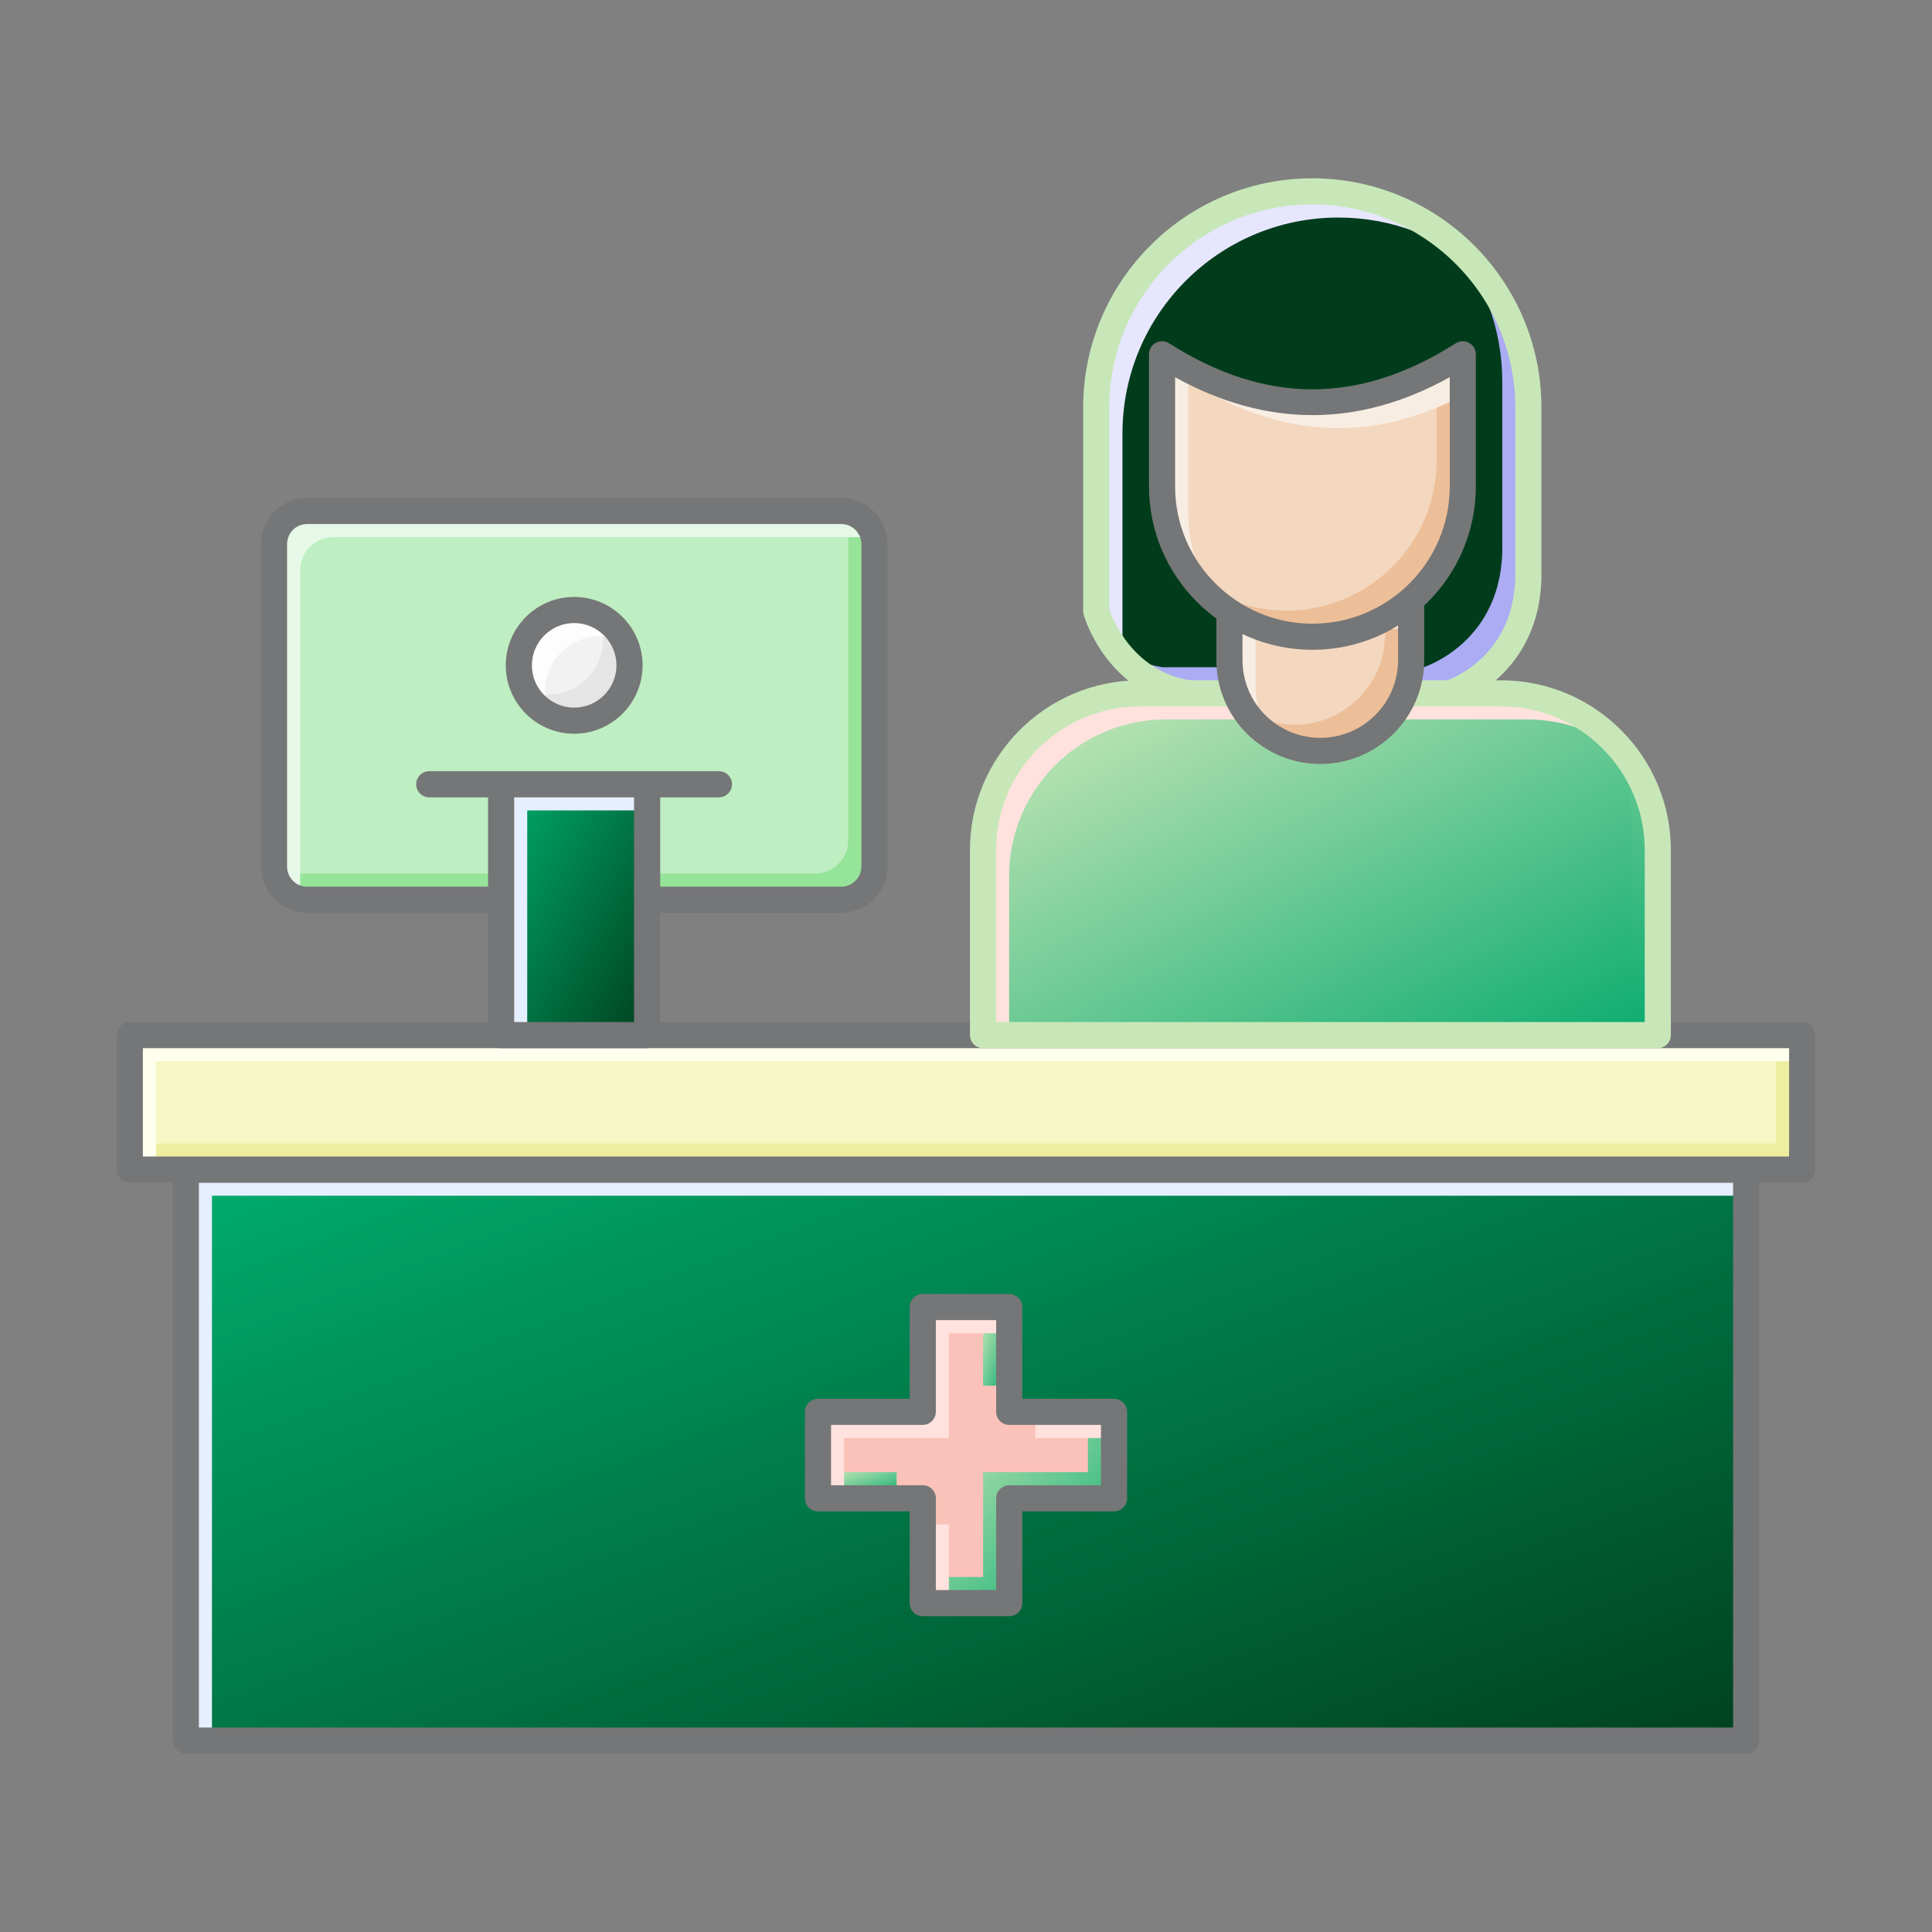 <svg width="65" height="65" viewBox="0 0 65 65" fill="none" xmlns="http://www.w3.org/2000/svg">
<rect x="0" y="0" width="65" height="65" fill="#808080" stroke="none"/>
<path d="M48.774 23.327C48.774 23.327 51.495 22.477 51.42 19.173V13.708C51.42 9.694 48.166 6.44 44.153 6.44C40.138 6.44 36.885 9.694 36.885 13.708V20.563C36.885 20.563 37.556 22.928 39.978 23.327" fill="#003C1B"/>
<path d="M48.832 8.15C49.898 9.414 50.542 11.046 50.542 12.829V18.294C50.617 21.599 47.896 22.448 47.896 22.448H39.1C38.456 22.342 37.939 22.095 37.522 21.792C37.992 22.434 38.765 23.128 39.98 23.327H48.775C48.775 23.327 51.496 22.477 51.421 19.173V13.708C51.421 11.476 50.415 9.483 48.832 8.15Z" fill="#ABACF4"/>
<path d="M37.764 21.442V14.587C37.764 10.573 41.017 7.319 45.032 7.319C46.815 7.319 48.445 7.963 49.71 9.029C48.377 7.447 46.384 6.44 44.153 6.44C40.138 6.44 36.885 9.694 36.885 13.708V20.563C36.885 20.563 37.25 21.835 38.4 22.671C37.931 22.031 37.764 21.442 37.764 21.442Z" fill="#E7E6FF"/>
<path d="M48.773 23.766C48.586 23.766 48.412 23.645 48.354 23.457C48.281 23.225 48.409 22.98 48.64 22.907C48.738 22.875 51.046 22.099 50.98 19.183V13.707C50.98 9.941 47.917 6.878 44.151 6.878C40.386 6.878 37.322 9.941 37.322 13.707V20.495C37.435 20.833 38.105 22.572 40.048 22.893C40.287 22.932 40.45 23.158 40.41 23.397C40.371 23.636 40.144 23.799 39.905 23.759C37.238 23.32 36.491 20.79 36.46 20.683C36.449 20.643 36.443 20.602 36.443 20.562V13.707C36.443 9.457 39.901 5.999 44.151 5.999C48.4 5.999 51.859 9.457 51.859 13.707V19.172C51.94 22.755 48.934 23.736 48.904 23.745C48.861 23.76 48.817 23.766 48.773 23.766Z" fill="#C8E7B8"/>
<path d="M47.27 23.327H50.502C53.41 23.327 55.775 25.683 55.775 28.6V34.824H33.072V28.6C33.072 25.683 35.437 23.327 38.345 23.327H41.577" fill="url(#paint0_linear_2463_24254)"/>
<path d="M58.748 39.35H6.252V58.561H58.748V39.35Z" fill="url(#paint1_linear_2463_24254)"/>
<path d="M57.869 39.35V57.681H6.252V58.56H58.748V39.35H57.869Z" fill="url(#paint2_linear_2463_24254)"/>
<path d="M7.131 40.229H58.748V39.35H6.252V58.56H7.131V40.229Z" fill="#E6EFFF"/>
<path d="M58.748 59H6.252C6.009 59 5.812 58.803 5.812 58.56V39.35C5.812 39.107 6.009 38.91 6.252 38.91H58.748C58.991 38.91 59.188 39.107 59.188 39.35V58.56C59.188 58.803 58.991 59 58.748 59ZM6.692 58.121H58.308V39.789H6.692V58.121Z" fill="#757677"/>
<path d="M60.631 34.824H4.367V39.35H60.631V34.824Z" fill="#F7F7C6"/>
<path d="M59.752 34.824V38.471H4.367V39.35H60.631V34.824H59.752Z" fill="#EEEEA0"/>
<path d="M5.246 35.703H60.631V34.824H4.367V39.35H5.246V35.703Z" fill="#FFFFEE"/>
<path d="M60.631 39.79H4.367C4.125 39.79 3.928 39.593 3.928 39.35V34.824C3.928 34.582 4.125 34.385 4.367 34.385H60.631C60.874 34.385 61.071 34.582 61.071 34.824V39.35C61.071 39.593 60.874 39.79 60.631 39.79ZM4.807 38.91H60.192V35.264H4.807V38.91Z" fill="#757677"/>
<path d="M37.48 47.5H33.955V43.974H31.045V47.5H27.52V50.409H31.045V53.935H33.955V50.409H37.48V47.5Z" fill="#FAC2B9"/>
<path d="M33.953 43.974H33.074V46.62H33.953V43.974Z" fill="url(#paint3_linear_2463_24254)"/>
<path d="M36.601 47.501V49.53H33.076V53.056H31.045V53.935H33.955V50.41H37.48V47.501H36.601Z" fill="url(#paint4_linear_2463_24254)"/>
<path d="M30.166 49.53H27.52V50.409H30.166V49.53Z" fill="url(#paint5_linear_2463_24254)"/>
<path d="M31.924 51.289H31.045V53.935H31.924V51.289Z" fill="#FFE2DD"/>
<path d="M37.48 47.501H34.834V48.38H37.48V47.501Z" fill="#FFE2DD"/>
<path d="M28.399 48.379H31.924V44.853H33.955V43.974H31.045V47.5H27.52V50.409H28.399V48.379Z" fill="#FFE2DD"/>
<path d="M33.955 54.375H31.045C30.802 54.375 30.605 54.178 30.605 53.936V50.849H27.52C27.277 50.849 27.08 50.652 27.08 50.409V47.499C27.08 47.257 27.277 47.06 27.52 47.06H30.605V43.974C30.605 43.732 30.802 43.535 31.045 43.535H33.955C34.197 43.535 34.394 43.732 34.394 43.974V47.06H37.48C37.723 47.06 37.92 47.257 37.92 47.499V50.409C37.92 50.652 37.723 50.849 37.48 50.849H34.394V53.936C34.394 54.178 34.197 54.375 33.955 54.375ZM31.485 53.496H33.515V50.409C33.515 50.167 33.712 49.97 33.955 49.97H37.041V47.939H33.955C33.712 47.939 33.515 47.742 33.515 47.499V44.414H31.485V47.499C31.485 47.742 31.288 47.939 31.045 47.939H27.959V49.97H31.045C31.288 49.97 31.485 50.167 31.485 50.409V53.496Z" fill="#757677"/>
<path d="M21.777 30.271H28.303C28.917 30.271 29.42 29.769 29.42 29.145V18.318C29.42 17.694 28.917 17.192 28.303 17.192H10.336C9.712 17.192 9.219 17.695 9.219 18.318V29.145C9.219 29.77 9.712 30.271 10.336 30.271H16.862" fill="#BEEEC1"/>
<path d="M28.499 17.231C28.512 17.3 28.541 17.365 28.541 17.438V28.266C28.541 28.889 28.038 29.392 27.423 29.392H20.898H15.982H9.457C9.386 29.392 9.326 29.365 9.26 29.352C9.358 29.873 9.785 30.271 10.336 30.271H16.861H21.777H28.302C28.917 30.271 29.42 29.768 29.42 29.145V18.318C29.421 17.764 29.017 17.328 28.499 17.231Z" fill="#96E39A"/>
<path d="M10.098 30.024V19.197C10.098 18.574 10.591 18.071 11.215 18.071H29.183C29.252 18.071 29.313 18.098 29.379 18.111C29.279 17.59 28.845 17.192 28.304 17.192H10.336C9.712 17.192 9.219 17.695 9.219 18.318V29.145C9.219 29.699 9.615 30.136 10.139 30.232C10.126 30.162 10.098 30.097 10.098 30.024Z" fill="#E6F9E8"/>
<path d="M28.304 30.711H21.778C21.535 30.711 21.338 30.514 21.338 30.271C21.338 30.028 21.535 29.831 21.778 29.831H28.304C28.677 29.831 28.982 29.523 28.982 29.145V18.317C28.982 17.938 28.677 17.63 28.304 17.63H10.336C9.956 17.63 9.658 17.932 9.658 18.317V29.144C9.658 29.529 9.956 29.831 10.336 29.831H16.862C17.105 29.831 17.302 30.027 17.302 30.27C17.302 30.513 17.105 30.71 16.862 30.71H10.336C9.478 30.71 8.779 30.007 8.779 29.144V18.317C8.779 17.453 9.477 16.751 10.336 16.751H28.304C29.163 16.751 29.861 17.453 29.861 18.317V29.144C29.861 30.008 29.162 30.711 28.304 30.711Z" fill="#757677"/>
<path d="M24.187 26.826H21.776C21.533 26.826 21.336 26.629 21.336 26.386C21.336 26.144 21.533 25.947 21.776 25.947H24.187C24.43 25.947 24.627 26.144 24.627 26.386C24.627 26.629 24.43 26.826 24.187 26.826Z" fill="#757677"/>
<path d="M16.862 26.826H14.441C14.199 26.826 14.002 26.629 14.002 26.386C14.002 26.144 14.199 25.947 14.441 25.947H16.862C17.104 25.947 17.301 26.144 17.301 26.386C17.301 26.629 17.104 26.826 16.862 26.826Z" fill="#757677"/>
<path d="M21.772 26.385H16.859V34.823H21.772V26.385Z" fill="url(#paint6_linear_2463_24254)"/>
<path d="M20.893 26.386V33.945H16.859V34.824H21.772V26.386H20.893Z" fill="url(#paint7_linear_2463_24254)"/>
<path d="M17.738 27.265H21.772V26.386H16.859V34.824H17.738V27.265Z" fill="#E6EFFF"/>
<path d="M21.772 35.264H16.86C16.617 35.264 16.42 35.067 16.42 34.824V26.386C16.42 26.144 16.617 25.947 16.86 25.947H21.772C22.015 25.947 22.212 26.144 22.212 26.386V34.824C22.212 35.067 22.015 35.264 21.772 35.264ZM17.299 34.385H21.332V26.826H17.299V34.385Z" fill="#757677"/>
<path d="M19.317 24.247C20.345 24.247 21.179 23.413 21.179 22.385C21.179 21.357 20.345 20.523 19.317 20.523C18.289 20.523 17.455 21.357 17.455 22.385C17.455 23.413 18.289 24.247 19.317 24.247Z" fill="#F2F2F2"/>
<path d="M20.113 20.709C20.229 20.951 20.298 21.219 20.298 21.506C20.298 22.534 19.465 23.368 18.436 23.368C18.149 23.368 17.881 23.297 17.639 23.182C17.939 23.81 18.573 24.247 19.315 24.247C20.344 24.247 21.177 23.414 21.177 22.385C21.177 21.643 20.74 21.008 20.113 20.709Z" fill="#E5E5E5"/>
<path d="M18.334 23.264C18.334 22.235 19.168 21.402 20.196 21.402C20.483 21.402 20.751 21.472 20.994 21.588C20.695 20.96 20.059 20.523 19.317 20.523C18.288 20.523 17.455 21.356 17.455 22.385C17.455 23.127 17.892 23.762 18.52 24.061C18.404 23.819 18.334 23.551 18.334 23.264Z" fill="#FDFDFD"/>
<path d="M19.317 24.686C18.048 24.686 17.016 23.653 17.016 22.384C17.016 21.116 18.048 20.083 19.317 20.083C20.586 20.083 21.619 21.116 21.619 22.384C21.619 23.653 20.586 24.686 19.317 24.686ZM19.317 20.962C18.533 20.962 17.895 21.6 17.895 22.384C17.895 23.169 18.533 23.807 19.317 23.807C20.101 23.807 20.74 23.169 20.74 22.384C20.74 21.6 20.101 20.962 19.317 20.962Z" fill="#757677"/>
<path d="M53.762 24.46C54.47 25.357 54.896 26.487 54.896 27.72V33.944H33.072V34.823H55.775V28.599C55.775 26.917 54.986 25.425 53.762 24.46Z" fill="url(#paint8_linear_2463_24254)"/>
<path d="M33.951 29.478C33.951 26.561 36.316 24.205 39.224 24.205H42.456H48.149H51.381C52.612 24.205 53.743 24.631 54.641 25.339C53.675 24.115 52.18 23.326 50.502 23.326H47.27H41.577H38.345C35.437 23.326 33.072 25.682 33.072 28.599V34.823H33.951V29.478Z" fill="#FFE2DD"/>
<path d="M55.775 35.264H33.072C32.83 35.264 32.633 35.067 32.633 34.824V28.6C32.633 25.45 35.196 22.888 38.345 22.888H41.577C41.82 22.888 42.017 23.085 42.017 23.327C42.017 23.57 41.82 23.767 41.577 23.767H38.345C35.681 23.767 33.512 25.936 33.512 28.6V34.385H55.335V28.6C55.335 25.936 53.167 23.767 50.502 23.767H47.27C47.028 23.767 46.831 23.57 46.831 23.327C46.831 23.085 47.028 22.888 47.27 22.888H50.502C53.652 22.888 56.214 25.45 56.214 28.6V34.824C56.214 35.067 56.017 35.264 55.775 35.264Z" fill="#C8E7B8"/>
<path d="M47.477 20.174V22.206C47.477 23.896 46.111 25.263 44.42 25.263C43.58 25.263 42.817 24.921 42.257 24.369C41.704 23.817 41.363 23.056 41.363 22.206V20.586" fill="#F3D7BE"/>
<path d="M46.6 20.233V21.327C46.6 23.017 45.234 24.384 43.544 24.384C42.925 24.384 42.35 24.196 41.865 23.878C41.98 24.055 42.111 24.221 42.259 24.369C42.82 24.922 43.581 25.263 44.423 25.263C46.113 25.263 47.479 23.896 47.479 22.206V20.174L46.6 20.233Z" fill="#EDBF99"/>
<path d="M42.242 23.085V21.465L47.477 21.112V20.174L41.363 20.586V22.206C41.363 23.056 41.705 23.817 42.257 24.369C42.404 24.515 42.568 24.644 42.742 24.757C42.428 24.278 42.242 23.706 42.242 23.085Z" fill="#F8EDE2"/>
<path d="M44.421 25.703C43.495 25.703 42.617 25.341 41.949 24.683C41.287 24.021 40.924 23.142 40.924 22.207V20.587C40.924 20.344 41.121 20.147 41.363 20.147C41.606 20.147 41.803 20.344 41.803 20.587V22.207C41.803 22.908 42.075 23.566 42.568 24.059C43.068 24.552 43.727 24.824 44.42 24.824C45.864 24.824 47.037 23.649 47.037 22.206V20.173C47.037 19.931 47.234 19.734 47.477 19.734C47.719 19.734 47.916 19.931 47.916 20.173V22.206C47.917 24.134 46.349 25.703 44.421 25.703Z" fill="#757677"/>
<path d="M44.155 21.423C41.36 21.423 39.096 19.158 39.096 16.364V11.919C42.469 14.065 45.842 14.065 49.214 11.919V16.364C49.214 19.158 46.949 21.423 44.155 21.423Z" fill="#F3D7BE"/>
<path d="M48.333 12.424V15.484C48.333 18.279 46.068 20.543 43.274 20.543C42.101 20.543 41.024 20.14 40.166 19.471C41.092 20.657 42.532 21.422 44.153 21.422C46.948 21.422 49.212 19.157 49.212 16.363V11.919C48.919 12.105 48.626 12.27 48.333 12.424Z" fill="#EDBF99"/>
<path d="M39.975 17.242V12.798C43.054 14.758 46.135 14.922 49.214 13.303V11.919C45.841 14.065 42.468 14.065 39.096 11.919V16.364C39.096 17.985 39.861 19.425 41.047 20.351C40.377 19.492 39.975 18.416 39.975 17.242Z" fill="#F8EDE2"/>
<path d="M44.155 21.862C41.123 21.862 38.656 19.395 38.656 16.363V11.919C38.656 11.758 38.744 11.61 38.884 11.534C39.024 11.457 39.196 11.463 39.331 11.549C42.577 13.615 45.733 13.615 48.978 11.549C49.114 11.463 49.286 11.457 49.425 11.534C49.565 11.61 49.653 11.759 49.653 11.919V16.364C49.654 19.396 47.187 21.862 44.155 21.862ZM39.535 12.691V16.364C39.535 18.91 41.608 20.983 44.155 20.983C46.703 20.983 48.775 18.911 48.775 16.364V12.691C45.707 14.391 42.604 14.391 39.535 12.691Z" fill="#757677"/>
<defs>
<linearGradient id="paint0_linear_2463_24254" x1="34.023" y1="23.761" x2="43.617" y2="42.27" gradientUnits="userSpaceOnUse">
<stop stop-color="#C8E7B8"/>
<stop offset="1" stop-color="#00A86B"/>
</linearGradient>
<linearGradient id="paint1_linear_2463_24254" x1="8.45" y1="40.074" x2="21.338" y2="74.483" gradientUnits="userSpaceOnUse">
<stop stop-color="#00A86B"/>
<stop offset="1" stop-color="#003C1B"/>
</linearGradient>
<linearGradient id="paint2_linear_2463_24254" x1="8.45" y1="40.074" x2="21.337" y2="74.482" gradientUnits="userSpaceOnUse">
<stop stop-color="#00A86B"/>
<stop offset="1" stop-color="#003C1B"/>
</linearGradient>
<linearGradient id="paint3_linear_2463_24254" x1="33.111" y1="44.074" x2="34.698" y2="44.589" gradientUnits="userSpaceOnUse">
<stop stop-color="#C8E7B8"/>
<stop offset="1" stop-color="#00A86B"/>
</linearGradient>
<linearGradient id="paint4_linear_2463_24254" x1="31.314" y1="47.743" x2="37.883" y2="54.162" gradientUnits="userSpaceOnUse">
<stop stop-color="#C8E7B8"/>
<stop offset="1" stop-color="#00A86B"/>
</linearGradient>
<linearGradient id="paint5_linear_2463_24254" x1="27.63" y1="49.563" x2="28.178" y2="51.173" gradientUnits="userSpaceOnUse">
<stop stop-color="#C8E7B8"/>
<stop offset="1" stop-color="#00A86B"/>
</linearGradient>
<linearGradient id="paint6_linear_2463_24254" x1="17.065" y1="26.703" x2="24.472" y2="30.916" gradientUnits="userSpaceOnUse">
<stop stop-color="#00A86B"/>
<stop offset="1" stop-color="#003C1B"/>
</linearGradient>
<linearGradient id="paint7_linear_2463_24254" x1="17.065" y1="26.704" x2="24.472" y2="30.917" gradientUnits="userSpaceOnUse">
<stop stop-color="#00A86B"/>
<stop offset="1" stop-color="#003C1B"/>
</linearGradient>
<linearGradient id="paint8_linear_2463_24254" x1="34.023" y1="24.851" x2="42.14" y2="42.224" gradientUnits="userSpaceOnUse">
<stop stop-color="#C8E7B8"/>
<stop offset="1" stop-color="#00A86B"/>
</linearGradient>
</defs>
</svg>
